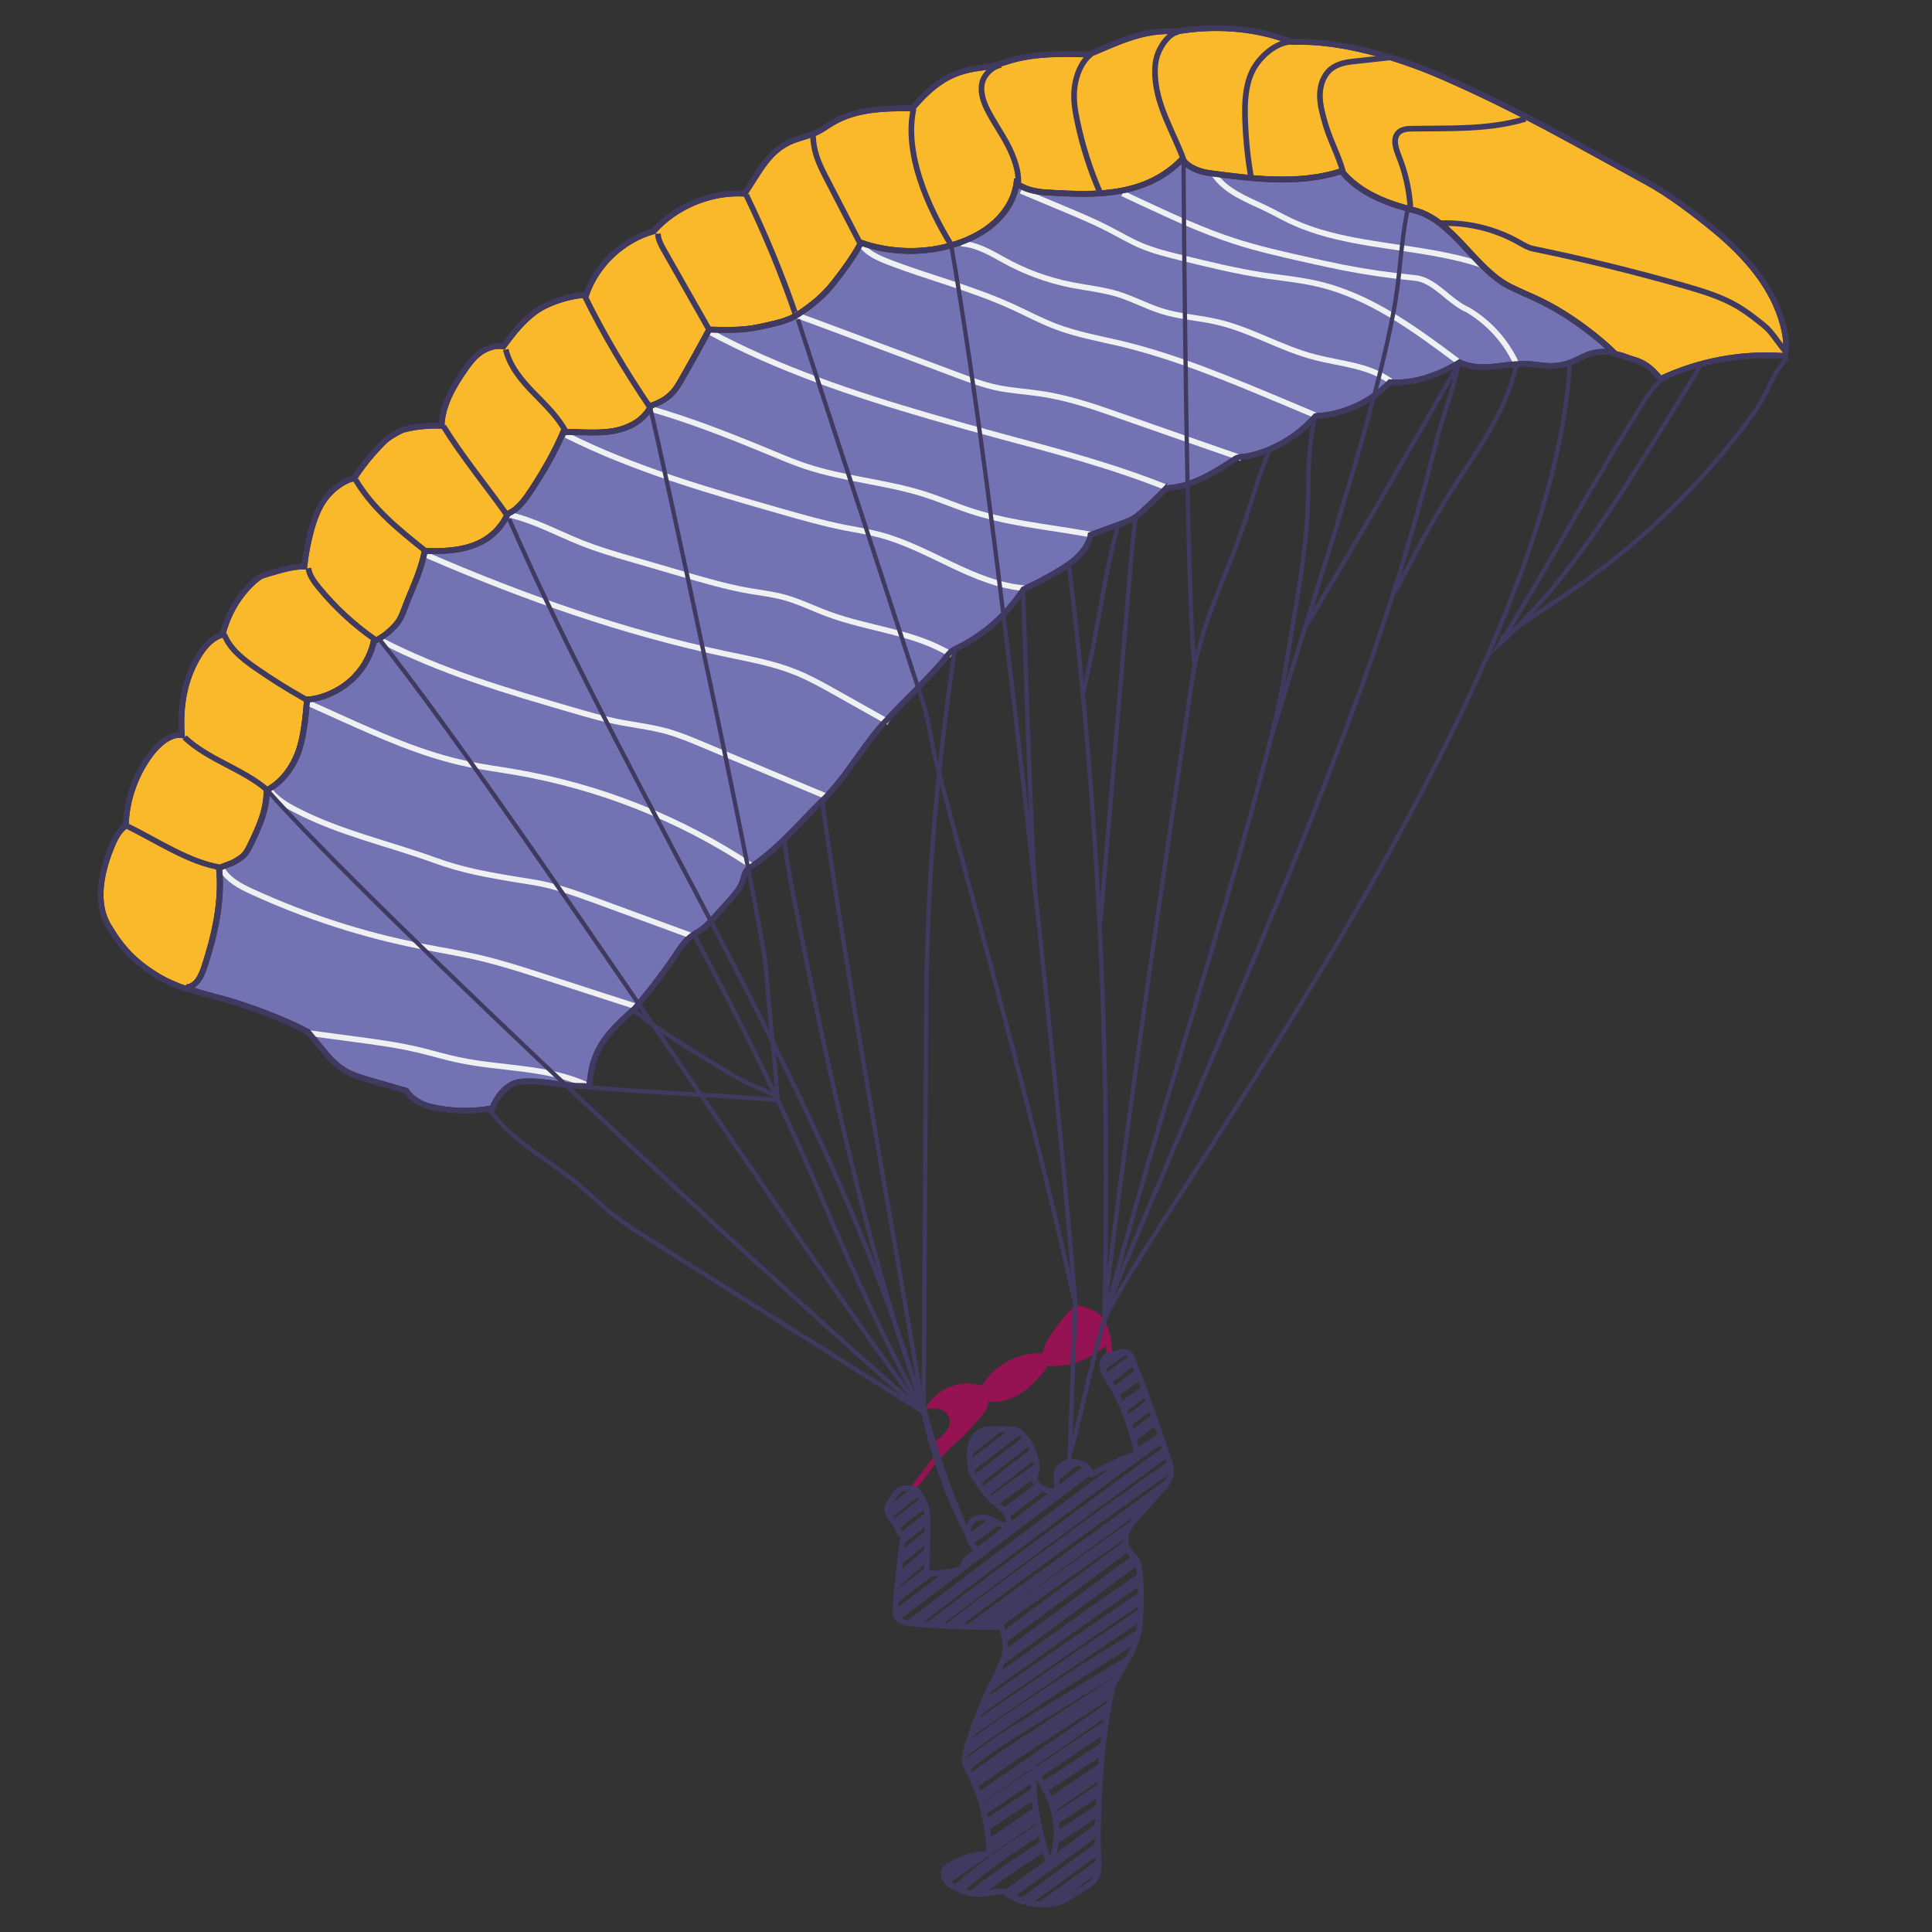 <?xml version="1.0" encoding="UTF-8"?> <svg xmlns="http://www.w3.org/2000/svg" xmlns:xlink="http://www.w3.org/1999/xlink" id="Layer_12" viewBox="0 0 150 150"><rect x="0" y="0" width="150" height="150" fill="#333333" stroke="none"/><defs><style>.cls-1{fill:#fab92a;}.cls-1,.cls-2,.cls-3,.cls-4,.cls-5,.cls-6,.cls-7{stroke-miterlimit:10;}.cls-1,.cls-2,.cls-4,.cls-5,.cls-7{stroke-width:.44px;}.cls-1,.cls-3,.cls-5,.cls-6,.cls-7{stroke:#403a60;}.cls-2{stroke:#eff0f1;}.cls-2,.cls-3,.cls-4,.cls-5,.cls-6{fill:none;}.cls-3{stroke-width:.66px;}.cls-4{stroke:#951253;}.cls-6{stroke-width:.33px;}.cls-8{clip-path:url(#clippath);}.cls-9{fill:#951253;}.cls-7{fill:#7373b4;}</style><clipPath id="clippath"><path class="cls-5" d="M88.04,120.84c-.13-.11-.24-.23-.35-.37-.12-.16-.31-.38-.26-.54-.12-.39-.03-.83,.16-1.19,.26-.51,.7-.92,1.06-1.35l1.64-1.82c.21-.23,.39-.48,.52-.77,.14-.3,.14-.82,.04-1.13-.89-2.71-1.85-5.4-2.88-8.07-.09-.22-.19-.46-.4-.58-.35-.19-.85,.09-1.07,.1-.56,.04-.99,.4-.91,.95s.4,.97,.67,1.42c1,1.63,1.58,3.49,2.04,5.35-1.16,.43-2.45,1-3.51,1.62-.21-.34-.46-.7-.84-.84-.14-.05-.91-.26-1.27-.02-.28,.19-.56,.41-.63,.74-.09,.46,.11,.97-.06,1.41-.63,.13-1.32-.2-1.63-.77-.03-.06-.06-.13-.06-.2,0-.09,.04-.18,.08-.27,.18-.44,.13-.94-.02-1.4-.14-.45-.37-.99-.66-1.36-.2-.25-.41-.51-.69-.65-.28-.14-.61-.14-.93-.14-.35,0-.71,0-1.06,0-.24,0-.48,0-.71,.08-.46,.15-.78,.59-.91,1.06-.13,.44-.12,.9-.11,1.36,.02,.49,.17,.96,.44,1.36,.43,.64,.87,1.29,1.46,1.8,.27,.24,.58,.44,.81,.72,.23,.28,.39,.65,.3,1-.39,.22-.85-.12-1.25-.33-.46-.24-1.05-.3-1.47,.01-.58,.43-.5,1.37-.07,1.95,.14,.19,.31,.39,.28,.62-.43,.11-.79,.42-.97,.82-.05,.12-.09,.25-.19,.35-.1,.09-.23,.13-.36,.16-.76,.18-1.55,.26-2.33,.26,.02-1.27,.07-2.56,.08-3.83,0-.66-.05-1.31-.36-1.89-.12-.23-.27-.44-.42-.65-.04-.06-.08-.12-.14-.16-.07-.04-.14-.06-.22-.06-.72-.07-1.05-.12-1.43,.49-.08,.12-.52,.75-.55,.89-.12,.47,.35,.95,.61,1.36,.23,.35,.25,.69,.6,.92-.21,1.87-.49,3.81-.58,5.69,0,.18-.01,.36,.05,.53,.17,.42,.71,.53,1.16,.57,2.33,.21,4.66,.3,7,.27,.04,.12,.08,.24,.13,.36,.12,.29,.17,.6,.17,.91,0,.33,.03,.29-.01,.74v.03c-.03,.06-.12,.43-.13,.41-.17,.46-.38,1.02-.61,1.44-1.01,1.82-1.68,3.8-2.31,5.79-.14,.44-.1,.92,.12,1.33,1.1,2.01,1.64,4.32,1.72,6.61-.49-.03-1.2,.14-1.68,.26-.56,.14-1.06,.44-1.55,.74-.08,.05-.16,.1-.22,.16-.07,.08-.11,.19-.12,.3-.03,.29,.12,.59,.33,.79,.22,.2,.49,.33,.76,.46,.35,.16,.71,.32,1.09,.38,.43,.07,.87,.01,1.3-.05l1.02-.14c.08-.01,.16,.01,.23,.06,1.21,.89,2.83,1.18,4.28,.79,.2-.05,.38-.14,.55-.26,.26-.17,.64-.42,.8-.51,.34-.19,.67-.39,.98-.6,.46-.31,.74-.84,.71-1.4-.04-.96-.08-1.92-.06-2.88,.08-3.62,.32-7.43,1.12-10.96,.06-.26,.16-.5,.3-.72,.8-1.27,1.84-2.99,1.85-4.51,.11-1.57,.18-4.46-.46-4.98Zm-6.47,24.24c-.77-2.52-1.58-5.38-1.23-7.99-.05,.29,.13,.54,.26,.81,.1,.2,.2,.4,.31,.6,2.14,3.73,.54,5.86,.66,6.58Z"></path></clipPath></defs><line class="cls-4" x1="70.26" y1="116.4" x2="73.08" y2="112.7"></line><path class="cls-1" d="M14.6,76.65c.7-.15,1.04-.92,1.26-1.6,.8-2.46,1.39-5.04,1.14-7.62,.39-.23,.85-.31,1.24-.54,.26-.15,.53-.31,.73-.54,.19-.21,.31-.47,.44-.72,.65-1.35,1.31-2.76,1.27-4.26,1.16-.59,2.01-1.74,2.46-2.96s.57-2.79,.69-4.08c1.21-.09,2.42-.64,3.34-1.44s1.57-1.89,1.83-3.08c.66-.27,1.22-.75,1.7-1.27,.48-.52,.66-1.25,.93-1.91,.54-1.32,1.05-2.43,1.34-3.84,1.73,.05,3.58-.05,4.97-1.07,.64-.47,1.15-1.1,1.47-1.82,.83-.34,1.41-1.2,1.9-1.95,.91-1.4,1.75-2.85,2.4-4.38,1.25-.05,2.58,.12,3.82-.08s2.49-.84,3-1.98c.65-.22,1.21-.52,1.68-1.02,.27-.29,.47-.63,.66-.97,.68-1.18,1.54-2.73,2.18-3.92,1.13,.03,2.26,.07,3.37-.11,.37-.06,.73-.14,1.1-.22,.86-.19,1.74-.39,2.47-.88,1.02-.67,1.91-1.39,2.67-2.35,.74-.93,1.62-2.12,2.17-3.18,2.36,.81,5,.86,7.37,.09,1.11-.36,2.18-.9,3.04-1.69s1.5-1.85,1.67-3.01c.63,.47,1.48,.65,2.26,.7,2.78,.17,5.7,.32,8.21-.87,.89-.42,1.71-1.01,2.4-1.72,.41,.65,1.33,.99,2.09,1.09,3.42,.46,6.98,.91,10.27-.15,1.39,1.7,3.51,2.5,5.64,3.04,3.03,.76,4.66,4.54,7.46,5.94,.79,.39,1.61,.72,2.4,1.11,.82,.4,1.61,.87,2.37,1.38,1.19,.8,2.31,1.69,3.34,2.68,.87,.21,.71,.22,1.36,.42,.26,.08,.51,.16,.75,.28,.59,.3,1.04,.75,1.45,1.27h0c3-1.42,6.37-2.04,9.68-1.78,.16-.77,.05-1.62-.15-2.38-.77-2.97-2.88-5.37-5.24-7.33-1.73-1.43-3.71-2.91-5.36-3.8-5.64-3.07-10.04-5.65-15.93-8.21-3.41-1.48-7.87-2.81-11.58-2.66-2.82-1.1-6-1.33-8.98-.81-2.52-.2-4.5,.81-6.82,1.79-1.95-.07-4.05-.1-5.92,.42-.53,.15-1.05,.34-1.59,.46-.47,.1-.96,.15-1.43,.23-2.08,.36-3.39,1.46-4.76,3.07-2.08-.03-4.34,.03-6.14,1.08-.42,.24-.8,.54-1.23,.75-.59,.29-1.24,.42-1.85,.65-1.92,.73-2.65,2.44-3.8,4.14-2.61-.16-5.33,.96-7.07,2.92-2.39,.67-4.43,2.59-5.23,4.94-1.25,.05-2.94,.57-3.95,1.31s-1.73,1.68-2.48,2.69c-.58-.14-1.36,.15-1.84,.51s-.84,.85-1.18,1.34c-.9,1.3-1.72,2.74-1.77,4.31-.95-.03-1.91,.04-2.83,.27-.4,.1-.8,.36-1.15,.58-.32,.2-.59,.47-.84,.74-.73,.77-1.39,1.6-1.97,2.49-.87,.17-1.79,.92-2.3,1.64s-.82,1.58-1.05,2.44c-.24,.9-.42,1.83-.52,2.76-.98,0-1.92,.32-2.87,.59-.17,.05-.34,.1-.5,.18-.19,.1-.35,.23-.51,.37-1.21,1.09-2.08,2.56-2.46,4.16-.75,.19-1.34,.83-1.76,1.48-1.22,1.9-1.56,4.07-1.41,6.32-.88-.14-1.81,.69-2.36,1.4-1.23,1.61-1.94,3.61-1.99,5.63-.58,.4-.91,1.13-1.17,1.79-.75,1.88-1.22,4.21-.19,5.95s1.99,2.77,3.71,3.85c.73,.46,1.56,.81,2.43,1.11"></path><path class="cls-7" d="M125.38,27.43c-1.03-.99-2.15-1.88-3.34-2.68-.76-.51-1.55-.98-2.37-1.38-.79-.39-1.61-.71-2.4-1.11-2.79-1.39-4.43-5.18-7.46-5.94-2.13-.53-4.25-1.34-5.64-3.04-3.29,1.06-6.85,.61-10.27,.15-.76-.1-1.68-.44-2.09-1.09-.69,.71-1.51,1.3-2.4,1.72-2.52,1.19-5.43,1.04-8.21,.87-.78-.05-1.63-.23-2.26-.7-.16,1.16-.8,2.22-1.67,3.01s-1.93,1.33-3.04,1.69c-2.37,.77-5.01,.72-7.37-.09-.55,1.06-1.43,2.24-2.17,3.18-.76,.96-1.65,1.67-2.67,2.35-.73,.48-1.61,.69-2.47,.88-.36,.08-.73,.16-1.1,.22-1.12,.18-2.24,.14-3.37,.11-.65,1.2-1.5,2.75-2.18,3.92-.2,.34-.4,.68-.66,.97-.47,.5-1.03,.8-1.68,1.02-.51,1.14-1.77,1.78-3,1.98s-2.57,.03-3.82,.08c-.65,1.54-1.49,2.99-2.4,4.38-.49,.75-1.07,1.61-1.9,1.95-.32,.72-.84,1.36-1.47,1.82-1.39,1.02-3.24,1.12-4.97,1.07-.29,1.41-.8,2.52-1.34,3.84-.27,.66-.45,1.38-.93,1.91-.48,.52-1.04,1-1.7,1.27-.26,1.19-.92,2.29-1.83,3.08s-2.13,1.35-3.34,1.44c-.12,1.3-.25,2.86-.69,4.08s-1.29,2.38-2.46,2.96c.05,1.49-.62,2.91-1.27,4.26-.12,.25-.25,.51-.44,.72-.2,.23-.47,.38-.73,.54-.39,.23-.85,.31-1.24,.54,.25,2.57-.34,5.16-1.14,7.62-.22,.68-.56,1.45-1.26,1.6l-.04,.13c.91,.31,1.86,.56,2.74,.79,1.45,.38,4.69,1.52,6.6,2.58l-.06-.08,.96,1.18c.56,.69,1.14,1.39,1.89,1.85,.62,.39,1.34,.59,2.05,.8,.92,.27,1.85,.53,2.77,.8,.4,.62,1.13,1.05,1.85,1.23,1.58,.38,3.23,.42,4.83,.13,.39-.99,1.2-1.99,2.26-2.07,1.67-.12,2.83,.29,4.25,.33,.33,0,.66,0,.99,.05l.02-.1c.1-.75,.21-1.51,.48-2.21,.56-1.47,1.76-2.58,2.92-3.62,.14-.12,.25-.26,.37-.4,1.16-1.38,2.24-2.82,3.24-4.32,.32-.48,.75-.98,1.25-1.24,.62-.32,1.1-.85,1.57-1.37,.31-.35,.63-.69,.94-1.04,.37-.41,.75-.83,1.01-1.32,.24-.45,.22-1.06,.65-1.34,2.18-1.41,3.84-3.45,5.7-5.26s3.15-4.29,4.91-6.17c1.45-1.55,2.91-2.91,4.32-4.5,.32-.36,.57-.84,1.01-1.05,2.17-1.01,4.06-2.66,5.36-4.67,.99-.45,1.95-.96,2.88-1.53,.5-.31,1-.64,1.41-1.07s.85-1.03,.91-1.62c.8-.29,1.6-.58,2.4-.87,.32-.12,.64-.23,.93-.41,.36-.21,.66-.5,.96-.79,.46-.45,1-.92,1.43-1.39,0,.04,.3-.22,.3-.18,1.87-.09,3.77-1.29,5.23-2.28,.24-.16,.67-.13,.95-.19,2.04-.42,3.9-1.55,5.27-3.11,2.15-.1,4.28-1.08,5.77-2.63,1.86,.15,3.83-.56,5.41-1.55,.8,.4,1.73,.42,2.62,.34s1.78-.26,2.67-.21c.55,.03,1.1,.14,1.65,.16,.63,.02,1.26-.1,1.84-.34,.45-.19,.87-.44,1.33-.6s1.56-.28,1.98-.03"></path><g><path class="cls-5" d="M9.92,64.16c2.29,1.12,4.8,2.83,7.32,3.21"></path><path class="cls-5" d="M14.33,57.25c1.83,1.74,4.45,2.41,6.38,4.05"></path><path class="cls-5" d="M17.41,49.26c.43,1.12,1.44,1.91,2.43,2.6,1.25,.87,2.55,1.68,3.88,2.43"></path><path class="cls-5" d="M23.94,44.11c.09,.58,.46,1.08,.84,1.54,1.24,1.51,2.68,2.84,4.28,3.96"></path><path class="cls-5" d="M27.61,37.25c1.34,2.27,3.45,3.96,5.52,5.6"></path><path class="cls-5" d="M34.43,33.1c1.45,2.34,3.34,4.64,4.93,6.88"></path><path class="cls-5" d="M39.27,27.14c.31,1.3,1.2,2.37,2.13,3.33s1.93,1.89,2.54,3.07"></path><path class="cls-5" d="M45.41,23.01c1.44,2.94,3.22,5.91,5.06,8.62"></path><path class="cls-5" d="M51.08,18.14c.01,.46,.25,.88,.47,1.28,1.16,2.04,2.32,4.08,3.48,6.13"></path><path class="cls-5" d="M57.94,15.14c1.46,3.02,2.75,6.13,3.84,9.31"></path><path class="cls-5" d="M63.12,10.57c.02,.56,.13,1.12,.31,1.65,.2,.59,.49,1.15,.78,1.71,.88,1.7,1.76,3.4,2.64,5.1"></path><path class="cls-5" d="M70.93,8.44c-.75,3.44,1.08,7.58,2.92,10.58"></path><path class="cls-5" d="M79.04,14.37c.13-1.02-.35-2.26-.83-3.17s-1.09-1.76-1.55-2.68c-.31-.63-.56-1.34-.42-2.03s.77-1.31,1.48-1.45"></path><path class="cls-5" d="M84.69,4.22c-.74,.57-1.14,1.62-1.26,2.55s.04,1.87,.24,2.78c.39,1.82,.96,3.61,1.7,5.32"></path><path class="cls-5" d="M91.48,2.47c-.7,.13-1.26,.94-1.54,1.59s-.3,1.39-.24,2.1c.2,2.24,1.41,4.12,2.19,6.23"></path><path class="cls-5" d="M100.35,3.24c-1.24-.03-2.63,1.21-3.15,2.34s-.57,2.41-.53,3.65c.05,1.58,.21,3.15,.49,4.7"></path><path class="cls-5" d="M108,4.45c-.74,.07-1.82,.21-2.55,.28-.75,.07-1.55,.16-2.13,.64-.57,.47-.82,1.23-.84,1.96s.18,1.46,.38,2.16c.35,1.28,1.05,2.55,1.41,3.83"></path><path class="cls-5" d="M111.89,17.33c2.1-.07,4.22,.45,6.05,1.49,.39,.22,.69,.41,1.13,.5,3.93,.81,7.83,1.77,11.69,2.87,1.46,.42,2.93,.86,4.24,1.65,.69,.42,1.32,.92,1.94,1.42,.67,.54,1.01,1.24,1.77,2.12"></path><path class="cls-5" d="M109.5,16.06c-.09-1.34-.39-2.67-.89-3.92-.24-.6-.5-1.38-.04-1.84,.28-.28,.73-.31,1.12-.31,2.94-.04,5.94,.09,8.75-.76"></path></g><g><path class="cls-2" d="M17.2,67.4c.47,.9,1.44,1.4,2.37,1.83,4.19,1.92,8.6,3.35,13.13,4.24,1.53,.3,3.08,.55,4.6,.91,1.65,.39,3.26,.91,4.87,1.43,2.43,.79,4.86,1.58,7.29,2.36"></path><path class="cls-2" d="M24.08,80.22l3.5,.47c1.67,.22,3.34,.45,4.98,.84,1.01,.24,2.01,.55,3.03,.76,3.37,.72,6.98,.52,10.09,2.01"></path><path class="cls-2" d="M20.92,61.33c.52,.71,1.3,1.18,2.08,1.58,3.41,1.77,7.17,2.58,10.78,3.89,1.04,.38,2.08,.67,3.17,.91,1.41,.3,2.87,.54,4.29,.76,1.77,.27,3.46,.89,5.14,1.5,2.42,.89,4.85,1.78,7.27,2.67"></path><path class="cls-2" d="M24,54.62l2.33,1.05c3.24,1.46,6.51,2.93,9.99,3.65,1.21,.25,2.43,.41,3.64,.62,6.56,1.12,12.88,3.62,18.42,7.3"></path><path class="cls-2" d="M29.5,49.68c4.72,2.47,9.87,3.97,14.98,5.46,1.1,.32,2.2,.64,3.33,.87,1.31,.27,2.64,.41,3.93,.76,.94,.26,1.85,.64,2.76,1.02,3.26,1.36,6.52,2.73,9.77,4.09"></path><path class="cls-2" d="M33.1,43.09c7.52,3.26,15.29,6.01,23.31,7.7,1.83,.39,3.69,.72,5.42,1.43,1.04,.42,2.02,.97,3,1.52,1.39,.78,2.78,1.56,4.17,2.34"></path><path class="cls-2" d="M39.54,39.97c1.94,.44,3.7,1.41,5.54,2.15,1.38,.55,2.81,.97,4.24,1.38,1.26,.37,2.52,.73,3.78,1.1,1.68,.49,3.37,.98,5.1,1.28,.9,.15,1.81,.26,2.69,.5,1.17,.32,2.26,.87,3.4,1.29,3.17,1.18,6.73,1.39,9.61,3.18"></path><path class="cls-2" d="M43.95,33.78c5.3,2.66,11.03,4.3,16.73,5.93,1.61,.46,3.23,.92,4.88,1.25,.92,.18,1.84,.32,2.74,.56,3.88,1.02,7.25,3.81,11.25,4.15"></path><path class="cls-2" d="M50.47,31.73c3.03,.87,6.01,2.03,8.92,3.23,1.04,.43,2.08,.88,3.15,1.24,3.03,1.01,6.28,1.22,9.32,2.2,.99,.32,1.95,.72,2.93,1.07,3.23,1.16,6.51,1.41,9.89,2.03"></path><path class="cls-2" d="M55.04,25.74c5.4,2.92,11.27,4.87,17.17,6.59,1.85,.54,3.71,1.06,5.58,1.56,4.33,1.16,8.71,2.32,12.87,4"></path><path class="cls-2" d="M61.68,24.41c.95,.34,1.9,.7,2.85,1.05,3.26,1.22,6.52,2.44,9.79,3.66,1.01,.38,2.02,.75,3.07,.98,1.15,.24,2.32,.3,3.48,.48,2.14,.32,4.21,1.04,6.25,1.76,3.09,1.08,6.17,2.16,9.26,3.23"></path><path class="cls-2" d="M66.89,19.03c.5,.65,1.3,1,2.06,1.3,3.21,1.24,6.58,2.07,9.71,3.51,1.08,.5,2.14,1.06,3.25,1.49,1.66,.64,3.43,.95,5.17,1.36,4.26,1.03,8.33,2.74,12.38,4.43,.89,.37,1.77,.74,2.66,1.12"></path><path class="cls-2" d="M74.62,18.91c1.17,.08,2.18,.65,3.2,1.22,1.66,.94,3.48,1.62,5.36,1.99,1.21,.24,2.44,.36,3.62,.72,1.19,.37,2.29,.98,3.48,1.34,1.38,.42,2.83,.49,4.23,.82,2.6,.6,4.94,2.05,7.53,2.72,2.13,.56,4.11,.61,5.92,1.87"></path><path class="cls-2" d="M79.27,14.82l3.29,1.38c1.2,.5,2.41,1.01,3.57,1.61,.83,.43,1.63,.91,2.49,1.27,.98,.41,2.02,.67,3.05,.92,2.16,.53,4.32,1.06,6.51,1.39,1.36,.2,2.74,.33,4.09,.64,4.09,.94,7.57,3.52,10.93,6.03"></path><path class="cls-2" d="M87.15,15.02l1.64,.77c2.28,1.06,4.56,2.12,6.95,2.9,1.92,.63,3.9,1.07,5.87,1.51,.89,.2,1.77,.39,2.66,.57,1.85,.36,3.71,.63,5.58,.81,1.11,.1,2.05,1.06,2.93,1.74,.34,.26,.75,.56,1.15,.72,1.64,.96,2.98,2.43,3.78,4.16"></path><path class="cls-2" d="M94.27,13.54c.86,1.29,2.46,1.91,3.86,2.57,.7,.33,1.36,.71,2.06,1.04,4.6,2.17,10.14,1.8,14.95,3.45"></path></g><path class="cls-5" d="M14.6,76.65c.7-.15,1.04-.92,1.26-1.6,.8-2.46,1.39-5.04,1.14-7.62,.39-.23,.85-.31,1.24-.54,.26-.15,.53-.31,.73-.54,.19-.21,.31-.47,.44-.72,.65-1.35,1.31-2.76,1.27-4.26,1.16-.59,2.01-1.74,2.46-2.96s.57-2.79,.69-4.08c1.21-.09,2.42-.64,3.34-1.44s1.57-1.89,1.83-3.08c.66-.27,1.22-.75,1.7-1.27,.48-.52,.66-1.25,.93-1.91,.54-1.32,1.05-2.43,1.34-3.84,1.73,.05,3.58-.05,4.97-1.07,.64-.47,1.15-1.1,1.47-1.82,.83-.34,1.41-1.2,1.9-1.95,.91-1.4,1.75-2.85,2.4-4.38,1.25-.05,2.58,.12,3.82-.08s2.49-.84,3-1.98c.65-.22,1.21-.52,1.68-1.02,.27-.29,.47-.63,.66-.97,.68-1.18,1.54-2.73,2.18-3.92,1.13,.03,2.26,.07,3.37-.11,.37-.06,.73-.14,1.1-.22,.86-.19,1.74-.39,2.47-.88,1.02-.67,1.91-1.39,2.67-2.35,.74-.93,1.62-2.12,2.17-3.18,2.36,.81,5,.86,7.37,.09,1.11-.36,2.18-.9,3.04-1.69s1.5-1.85,1.67-3.01c.63,.47,1.48,.65,2.26,.7,2.78,.17,5.7,.32,8.21-.87,.89-.42,1.71-1.01,2.4-1.72,.41,.65,1.33,.99,2.09,1.09,3.42,.46,6.98,.91,10.27-.15,1.39,1.7,3.51,2.5,5.64,3.04,3.03,.76,4.66,4.54,7.46,5.94,.79,.39,1.61,.72,2.4,1.11,.82,.4,1.61,.87,2.37,1.38,1.19,.8,2.31,1.69,3.34,2.68,.87,.21,.71,.22,1.36,.42,.26,.08,.51,.16,.75,.28,.59,.3,1.04,.75,1.45,1.27h0c3-1.42,6.37-2.04,9.68-1.78,.16-.77,.05-1.62-.15-2.38-.77-2.97-2.88-5.37-5.24-7.33-1.73-1.43-3.71-2.91-5.36-3.8-5.64-3.07-10.04-5.65-15.93-8.21-3.41-1.48-7.87-2.81-11.58-2.66-2.82-1.1-6-1.33-8.98-.81-2.52-.2-4.5,.81-6.82,1.79-1.95-.07-4.05-.1-5.92,.42-.53,.15-1.05,.34-1.59,.46-.47,.1-.96,.15-1.43,.23-2.08,.36-3.39,1.46-4.76,3.07-2.08-.03-4.34,.03-6.14,1.08-.42,.24-.8,.54-1.23,.75-.59,.29-1.24,.42-1.85,.65-1.92,.73-2.65,2.44-3.8,4.14-2.61-.16-5.33,.96-7.07,2.92-2.39,.67-4.43,2.59-5.23,4.94-1.25,.05-2.94,.57-3.95,1.31s-1.73,1.68-2.48,2.69c-.58-.14-1.36,.15-1.84,.51s-.84,.85-1.18,1.34c-.9,1.3-1.72,2.74-1.77,4.31-.95-.03-1.91,.04-2.83,.27-.4,.1-.8,.36-1.15,.58-.32,.2-.59,.47-.84,.74-.73,.77-1.39,1.6-1.97,2.49-.87,.17-1.79,.92-2.3,1.64s-.82,1.58-1.05,2.44c-.24,.9-.42,1.83-.52,2.76-.98,0-1.92,.32-2.87,.59-.17,.05-.34,.1-.5,.18-.19,.1-.35,.23-.51,.37-1.21,1.09-2.08,2.56-2.46,4.16-.75,.19-1.34,.83-1.76,1.48-1.22,1.9-1.56,4.07-1.41,6.32-.88-.14-1.81,.69-2.36,1.4-1.23,1.61-1.94,3.61-1.99,5.63-.58,.4-.91,1.13-1.17,1.79-.75,1.88-1.22,4.21-.19,5.95s1.99,2.77,3.71,3.85c.73,.46,1.56,.81,2.43,1.11"></path><path class="cls-5" d="M125.38,27.43c-1.03-.99-2.15-1.88-3.34-2.68-.76-.51-1.55-.98-2.37-1.38-.79-.39-1.61-.71-2.4-1.11-2.79-1.39-4.43-5.18-7.46-5.94-2.13-.53-4.25-1.34-5.64-3.04-3.29,1.06-6.85,.61-10.27,.15-.76-.1-1.68-.44-2.09-1.09-.69,.71-1.51,1.3-2.4,1.72-2.52,1.19-5.43,1.04-8.21,.87-.78-.05-1.63-.23-2.26-.7-.16,1.16-.8,2.22-1.67,3.01s-1.93,1.33-3.04,1.69c-2.37,.77-5.01,.72-7.37-.09-.55,1.06-1.43,2.24-2.17,3.18-.76,.96-1.65,1.67-2.67,2.35-.73,.48-1.61,.69-2.47,.88-.36,.08-.73,.16-1.1,.22-1.12,.18-2.24,.14-3.37,.11-.65,1.2-1.5,2.75-2.18,3.92-.2,.34-.4,.68-.66,.97-.47,.5-1.03,.8-1.68,1.02-.51,1.14-1.77,1.78-3,1.98s-2.57,.03-3.82,.08c-.65,1.54-1.49,2.99-2.4,4.38-.49,.75-1.07,1.61-1.9,1.95-.32,.72-.84,1.36-1.47,1.82-1.39,1.02-3.24,1.12-4.97,1.07-.29,1.41-.8,2.52-1.34,3.84-.27,.66-.45,1.38-.93,1.91-.48,.52-1.04,1-1.7,1.27-.26,1.19-.92,2.29-1.83,3.08s-2.13,1.35-3.34,1.44c-.12,1.3-.25,2.86-.69,4.08s-1.29,2.38-2.46,2.96c.05,1.49-.62,2.91-1.27,4.26-.12,.25-.25,.51-.44,.72-.2,.23-.47,.38-.73,.54-.39,.23-.85,.31-1.24,.54,.25,2.57-.34,5.16-1.14,7.62-.22,.68-.56,1.45-1.26,1.6l-.04,.13c.91,.31,1.86,.56,2.74,.79,1.45,.38,4.69,1.52,6.6,2.58l-.06-.08,.96,1.18c.56,.69,1.14,1.39,1.89,1.85,.62,.39,1.34,.59,2.05,.8,.92,.27,1.85,.53,2.77,.8,.4,.62,1.13,1.05,1.85,1.23,1.58,.38,3.23,.42,4.83,.13,.39-.99,1.2-1.99,2.26-2.07,1.67-.12,2.83,.29,4.25,.33,.33,0,.66,0,.99,.05l.08-.49c.1-.75,.15-1.12,.42-1.82,.56-1.47,1.76-2.58,2.92-3.62,.14-.12,.25-.26,.37-.4,1.16-1.38,2.24-2.82,3.24-4.32,.32-.48,.75-.98,1.25-1.24,.62-.32,1.1-.85,1.57-1.37,.31-.35,.63-.69,.94-1.04,.37-.41,.75-.83,1.01-1.32,.24-.45,.22-1.06,.65-1.34,2.18-1.41,3.84-3.45,5.7-5.26s3.15-4.29,4.91-6.17c1.45-1.55,2.91-2.91,4.32-4.5,.32-.36,.57-.84,1.01-1.05,2.17-1.01,4.06-2.66,5.36-4.67,.99-.45,1.95-.96,2.88-1.53,.5-.31,1-.64,1.41-1.07s.85-1.03,.91-1.62c.8-.29,1.6-.58,2.4-.87,.32-.12,.64-.23,.93-.41,.36-.21,.66-.5,.96-.79,.46-.45,1-.92,1.43-1.39,0,.04,.3-.22,.3-.18,1.87-.09,3.77-1.29,5.23-2.28,.24-.16,.67-.13,.95-.19,2.04-.42,3.9-1.55,5.27-3.11,2.15-.1,4.28-1.08,5.77-2.63,1.86,.15,3.83-.56,5.41-1.55,.8,.4,1.73,.42,2.62,.34s1.78-.26,2.67-.21c.55,.03,1.1,.14,1.65,.16,.63,.02,1.26-.1,1.84-.34,.45-.19,.87-.44,1.33-.6s1.56-.28,1.98-.03"></path><path class="cls-9" d="M72.92,113.41c.21-.33,.8-.96,1.1-1.21,.78-.63,1.43-1.39,2.08-2.15,.31-.36,.64-.77,.63-1.25,0,0,0-.01,.01-.01,.65,.16,1.29-.03,1.91-.29s1.17-.68,1.63-1.17c.32-.34,.86-.85,1.04-1.28,0,0,0,0,.01,0,1.92,.06,2.98-.4,4.52-1.54,.79-.58-.13-2.04-.13-2.04-.23-.34-.34-.44-.58-.58-.5-.29-1.08-.55-1.65-.5,0,0,0,0,0,0-.7,.58-1.21,1.25-1.74,1.99-.37,.52-.67,1.08-.81,1.7,0,0,0,0-.01,0-1.88-.11-3.73,.88-4.69,2.5,0,0,0,0-.01,0-.8-.26-1.7-.23-2.48,.09s-1.5,.94-1.91,1.67c0,0,0,.02,.01,.02,.3,0,.54-.06,.94,.01,.56,.1,.96,.48,.95,1.05l-.04,.21c-.06,.53-.81,1.03-1.23,1.38,0,0,0,0,0,.01l.44,1.37"></path><path class="cls-5" d="M75.19,119.22c-1.6-2.93-2.92-6.86-3.56-10.13,.83,3.24,2.13,7.11,3.56,10.13Z"></path><path class="cls-6" d="M85.87,102.08c-.87,2.59-2.06,8.25-2.81,10.87,.14-3.66,.27-8.02,.43-11.68"></path><path class="cls-4" d="M86.15,105.54c-.03-.43-.04-1.49-.2-1.89"></path><g><g class="cls-8"><g><path class="cls-3" d="M67.64,98.16c1.24-.76,2.43-1.61,3.55-2.54,.09-.08,0-.24-.1-.16-1.13,.93-2.31,1.78-3.55,2.54-.1,.06,0,.23,.1,.16h0Z"></path><path class="cls-3" d="M67.69,99.23c1.59-1.17,3.17-2.34,4.76-3.51,.1-.07,0-.24-.1-.16l-4.76,3.51c-.1,.07,0,.24,.1,.16h0Z"></path><path class="cls-3" d="M67.87,100.29c1.74-1.55,3.6-2.95,5.56-4.18,.1-.06,0-.23-.1-.16-1.98,1.24-3.85,2.65-5.6,4.21-.09,.08,.05,.21,.14,.13h0Z"></path><path class="cls-3" d="M67.79,101.62c2.3-1.92,4.68-3.74,7.12-5.45,.1-.07,0-.23-.1-.16-2.45,1.71-4.82,3.53-7.12,5.45-.09,.08,0,.24,.1,.16h0Z"></path><path class="cls-3" d="M67.97,102.73c2-1.81,4.17-3.4,6.38-4.92,.62-.43,1.25-.85,1.87-1.28,.1-.07,0-.23-.1-.16-2.24,1.52-4.47,3.04-6.58,4.75-.58,.48-1.16,.97-1.71,1.48-.09,.08,.05,.21,.14,.13h0Z"></path><path class="cls-3" d="M68.04,103.88c.54-.45,1-.99,1.54-1.44,.59-.49,1.22-.93,1.83-1.38,1.26-.93,2.52-1.87,3.78-2.8,.71-.53,1.42-1.05,2.13-1.58,.1-.07,0-.24-.1-.16-1.26,.93-2.52,1.87-3.78,2.8s-2.52,1.82-3.74,2.78c-.63,.49-1.15,1.11-1.77,1.62-.09,.08,0,.24,.1,.16h0Z"></path><path class="cls-3" d="M68.1,105.12l3.98-3.4c.64-.55,1.28-1.09,1.96-1.58s1.32-.95,1.95-1.48c.69-.57,1.38-1.15,2.14-1.62,.1-.06,0-.23-.1-.16-.67,.42-1.29,.92-1.9,1.42s-1.26,1.02-1.92,1.48c-1.39,.98-2.66,2.14-3.96,3.25l-2.25,1.92c-.09,.08,0,.24,.1,.16h0Z"></path><path class="cls-3" d="M68.17,106.86c1.04-.89,2.07-1.78,3.11-2.66s1.99-1.73,3.06-2.49c1.37-.97,2.67-2.03,4.01-3.04,.64-.49,1.28-.98,1.97-1.41,.1-.06,0-.23-.1-.16-.59,.36-1.14,.79-1.7,1.2-.7,.53-1.4,1.07-2.1,1.6-.59,.45-1.17,.92-1.77,1.35-.53,.38-1.07,.75-1.58,1.17s-1,.85-1.5,1.27c-1.17,1-2.34,2.01-3.51,3.01-.09,.08,0,.24,.1,.16h0Z"></path><path class="cls-3" d="M68.19,108.23c.62-.46,1.22-.94,1.83-1.41,1.03-.8,2.05-1.61,3.08-2.41,1.18-.93,2.36-1.86,3.55-2.79,1.06-.83,2.12-1.67,3.18-2.5,.67-.53,1.35-1.06,2.03-1.57,.04-.03,.09-.07,.13-.1,.1-.07,0-.24-.1-.16-.62,.46-1.22,.94-1.83,1.41-1.03,.8-2.05,1.61-3.08,2.41-1.18,.93-2.36,1.86-3.55,2.79-1.06,.83-2.12,1.67-3.18,2.5-.67,.53-1.35,1.06-2.03,1.57-.04,.03-.09,.07-.13,.1-.1,.07,0,.24,.1,.16h0Z"></path><path class="cls-3" d="M68.26,109.39c.64-.57,1.32-1.1,1.98-1.63,1.11-.88,2.22-1.76,3.34-2.62,1.27-.99,2.55-1.98,3.83-2.96,1.16-.88,2.32-1.76,3.49-2.63,.76-.56,1.51-1.13,2.29-1.65,.05-.04,.11-.07,.16-.1,.1-.06,0-.23-.1-.16-.72,.45-1.41,.98-2.1,1.48-1.14,.84-2.27,1.7-3.4,2.56-1.29,.98-2.57,1.97-3.85,2.96-1.15,.89-2.3,1.79-3.43,2.69-.74,.59-1.48,1.17-2.19,1.79-.05,.04-.1,.09-.15,.13-.09,.08,.05,.21,.14,.13h0Z"></path><path class="cls-3" d="M68.68,110.32c.75-.63,1.53-1.22,2.3-1.81,1.2-.92,2.41-1.84,3.62-2.75,1.37-1.03,2.75-2.06,4.12-3.08,1.25-.93,2.5-1.85,3.75-2.77,.85-.63,1.71-1.25,2.57-1.87,.06-.05,.13-.09,.19-.14,.1-.07,0-.23-.1-.16-.8,.56-1.58,1.14-2.37,1.71-1.22,.89-2.44,1.79-3.65,2.7-1.38,1.02-2.75,2.05-4.13,3.08-1.24,.93-2.49,1.87-3.72,2.82-.84,.64-1.69,1.29-2.51,1.96-.06,.05-.12,.1-.18,.15-.09,.08,0,.24,.1,.16h0Z"></path><path class="cls-3" d="M68.36,111.79c.81-.74,1.69-1.4,2.55-2.06,1.33-1.02,2.68-2.02,4.03-3.01,1.52-1.12,3.04-2.22,4.57-3.32,1.4-1,2.79-2,4.2-3,.96-.68,1.92-1.36,2.89-2.02,.08-.05,.15-.1,.23-.15,.1-.07,0-.23-.1-.16-.91,.61-1.8,1.25-2.69,1.88-1.37,.97-2.74,1.95-4.11,2.93-1.53,1.1-3.06,2.2-4.58,3.32-1.39,1.02-2.77,2.04-4.13,3.08-.94,.72-1.88,1.43-2.78,2.21-.07,.06-.14,.12-.21,.19-.09,.08,.05,.21,.14,.13h0Z"></path><path class="cls-3" d="M68.27,113.15c.84-.69,1.57-1.51,2.42-2.18,.47-.37,.96-.72,1.45-1.07,1.23-.88,2.46-1.75,3.7-2.61,1.61-1.13,3.21-2.25,4.82-3.38,1.53-1.07,3.07-2.15,4.6-3.23,1.04-.73,2.07-1.46,3.1-2.2,.07-.05,.14-.1,.21-.16,.1-.07,0-.24-.1-.16-.93,.69-1.88,1.35-2.82,2.01-1.49,1.05-2.99,2.1-4.48,3.15-1.62,1.14-3.25,2.27-4.87,3.41-1.3,.91-2.61,1.83-3.9,2.75-.4,.28-.8,.57-1.19,.86-.44,.33-.88,.66-1.28,1.04s-.81,.76-1.22,1.14c-.17,.16-.34,.31-.52,.46-.09,.08,0,.24,.1,.16h0Z"></path><path class="cls-3" d="M68.37,115.12c1.07-.92,2.13-1.85,3.19-2.78,1.15-1.01,2.29-2.05,3.54-2.93,.97-.68,1.92-1.39,2.88-2.08,1.42-1.03,2.85-2.05,4.27-3.07,1.5-1.08,3.01-2.15,4.52-3.22,.93-.66,1.85-1.32,2.79-1.95,.04-.03,.09-.06,.13-.09,.1-.06,0-.23-.1-.16-.84,.52-1.65,1.13-2.46,1.7-1.47,1.04-2.93,2.08-4.4,3.13s-2.94,2.1-4.41,3.16c-.83,.6-1.66,1.19-2.49,1.8-.63,.47-1.28,.9-1.89,1.4-.56,.46-1.11,.94-1.66,1.42-1.1,.96-2.19,1.92-3.29,2.88-.24,.21-.49,.42-.73,.63-.09,.08,0,.24,.1,.16h0Z"></path><path class="cls-3" d="M68.33,116.78c1.14-.97,2.3-1.92,3.45-2.87,.54-.45,1.09-.9,1.62-1.36,.69-.59,1.39-1.12,2.12-1.65,.93-.66,1.82-1.38,2.73-2.08,1.48-1.14,2.95-2.28,4.43-3.41s3.07-2.36,4.62-3.53c.94-.71,1.87-1.45,2.84-2.11,.04-.03,.09-.06,.13-.09,.1-.06,0-.23-.1-.16-.3,.19-.59,.41-.87,.62-.54,.4-1.07,.8-1.61,1.2-1.51,1.14-3.01,2.3-4.52,3.45s-3.04,2.34-4.56,3.51c-.88,.68-1.76,1.37-2.65,2.04-.54,.41-1.12,.79-1.66,1.21-.62,.48-1.2,1.01-1.8,1.51-1.16,.98-2.34,1.93-3.51,2.91-.26,.21-.51,.43-.77,.65-.09,.08,0,.24,.1,.16h0Z"></path><path class="cls-3" d="M68.51,117.95c.89-.65,1.75-1.35,2.62-2.03,1.65-1.29,3.3-2.59,4.94-3.89,1.93-1.52,3.85-3.04,5.78-4.56,1.71-1.35,3.42-2.7,5.13-4.04,.99-.78,1.97-1.56,2.97-2.31,.05-.04,.09-.07,.14-.11,.1-.07,0-.24-.1-.16-.89,.65-1.75,1.35-2.62,2.03-1.65,1.29-3.3,2.59-4.94,3.89-1.93,1.52-3.85,3.04-5.78,4.56-1.71,1.35-3.42,2.7-5.13,4.04-.99,.78-1.97,1.56-2.97,2.31-.05,.04-.09,.07-.14,.11-.1,.07,0,.24,.1,.16h0Z"></path><path class="cls-3" d="M68.24,119.55c.84-.75,1.8-1.47,2.7-2.17,1.66-1.31,3.34-2.61,5.01-3.9,1.96-1.51,3.92-3.02,5.89-4.52,1.74-1.33,3.48-2.65,5.24-3.96,1.04-.78,2.08-1.58,3.16-2.3,.06-.04,.11-.07,.17-.11,.1-.06,0-.23-.1-.16-.97,.61-1.88,1.33-2.8,2.02-1.7,1.27-3.4,2.55-5.09,3.84-1.97,1.5-3.93,3.01-5.89,4.52-1.74,1.34-3.48,2.69-5.21,4.05-1.02,.8-2.05,1.59-3.04,2.43-.05,.05-.11,.09-.16,.14-.09,.08,.05,.21,.14,.13h0Z"></path><path class="cls-3" d="M68.39,120.87c.93-.78,1.89-1.52,2.85-2.27,1.65-1.3,3.3-2.58,4.95-3.87,1.9-1.47,3.8-2.95,5.7-4.41,1.71-1.32,3.42-2.63,5.13-3.93,1.07-.82,2.14-1.64,3.23-2.42,.07-.05,.14-.1,.2-.14,.1-.07,0-.23-.1-.16-.99,.69-1.95,1.44-2.92,2.17-1.67,1.27-3.33,2.54-4.99,3.82-1.9,1.47-3.8,2.94-5.7,4.41-1.7,1.32-3.4,2.65-5.1,3.98-1.06,.83-2.12,1.66-3.17,2.52-.06,.05-.13,.11-.19,.16-.09,.08,0,.24,.1,.16h0Z"></path><path class="cls-3" d="M68.47,122.31c.93-.85,1.93-1.62,2.91-2.4,1.62-1.29,3.25-2.57,4.89-3.84,1.86-1.44,3.73-2.88,5.6-4.31,1.69-1.29,3.38-2.57,5.08-3.85,1.11-.83,2.21-1.66,3.34-2.45,.08-.05,.15-.11,.23-.16,.1-.07,0-.23-.1-.16-1.04,.71-2.04,1.47-3.05,2.22-1.66,1.24-3.32,2.5-4.97,3.75-1.88,1.43-3.75,2.87-5.62,4.32-1.68,1.3-3.36,2.61-5.03,3.94-1.08,.86-2.17,1.71-3.21,2.62-.07,.06-.14,.12-.21,.19-.09,.08,.05,.21,.14,.13h0Z"></path><path class="cls-3" d="M69,123.46c1.11-.95,2.19-1.94,3.28-2.91,.55-.49,1.09-.97,1.65-1.45,.67-.57,1.36-1.09,2.07-1.6,.91-.65,1.8-1.32,2.7-1.98,1.46-1.07,2.93-2.13,4.39-3.2s3.05-2.21,4.58-3.31c.94-.67,1.86-1.36,2.82-1.99,.04-.03,.09-.06,.13-.09,.1-.06,0-.23-.1-.16-.85,.53-1.66,1.15-2.48,1.74-1.49,1.07-2.98,2.14-4.47,3.22s-3.02,2.19-4.52,3.28c-.88,.64-1.75,1.27-2.62,1.92-.55,.41-1.11,.78-1.65,1.2-.6,.47-1.18,.97-1.75,1.48-1.12,.99-2.23,2-3.35,2.98-.26,.23-.52,.46-.79,.68-.09,.08,0,.24,.1,.16h0Z"></path><path class="cls-3" d="M69.27,124.35c1.17-.99,2.43-1.86,3.65-2.79,.6-.46,1.18-.96,1.77-1.45,.64-.53,1.33-.98,1.99-1.48,.77-.58,1.54-1.16,2.31-1.74,1.39-1.05,2.78-2.1,4.17-3.15s2.87-2.15,4.31-3.22c.88-.65,1.75-1.32,2.66-1.93,.04-.03,.08-.06,.13-.08,.1-.06,0-.23-.1-.16-.81,.5-1.57,1.11-2.33,1.68-1.4,1.04-2.8,2.09-4.2,3.14-1.43,1.07-2.86,2.15-4.28,3.23-.88,.66-1.76,1.33-2.63,1.99-.37,.28-.75,.55-1.13,.82-.66,.47-1.26,1-1.88,1.51-1.18,.98-2.46,1.84-3.67,2.79-.28,.22-.57,.45-.84,.68-.09,.08,0,.24,.1,.16h0Z"></path><path class="cls-3" d="M69.36,125.69c.87-.64,1.73-1.3,2.59-1.95,1.63-1.23,3.26-2.47,4.89-3.7,1.91-1.45,3.82-2.89,5.73-4.34,1.69-1.28,3.38-2.56,5.08-3.85,.98-.74,1.96-1.48,2.94-2.22,.05-.04,.1-.07,.14-.11,.1-.07,0-.24-.1-.16-.87,.64-1.73,1.3-2.59,1.95-1.63,1.23-3.26,2.47-4.89,3.7-1.91,1.45-3.82,2.89-5.73,4.34-1.69,1.28-3.38,2.56-5.08,3.85-.98,.74-1.96,1.48-2.94,2.22-.05,.04-.1,.07-.14,.11-.1,.07,0,.24,.1,.16h0Z"></path><path class="cls-3" d="M68.83,127.79c.8-.71,1.73-1.39,2.59-2.06,1.59-1.23,3.19-2.45,4.8-3.66,1.86-1.41,3.73-2.81,5.6-4.21,1.67-1.25,3.33-2.49,5.01-3.72,1-.73,2-1.48,3.03-2.17,.06-.04,.11-.07,.17-.11,.1-.06,0-.23-.1-.16-.94,.59-1.82,1.27-2.71,1.93-1.62,1.19-3.24,2.38-4.85,3.59-1.88,1.4-3.75,2.81-5.62,4.22-1.66,1.26-3.32,2.52-4.97,3.79-.98,.76-1.97,1.5-2.92,2.3-.06,.05-.11,.09-.16,.14-.09,.08,.05,.21,.14,.13h0Z"></path><path class="cls-3" d="M69.47,128.57c.9-.75,1.84-1.45,2.78-2.16,1.59-1.21,3.18-2.4,4.78-3.6,1.83-1.37,3.67-2.74,5.51-4.1,1.65-1.22,3.3-2.44,4.95-3.65,1.05-.77,2.09-1.54,3.15-2.29,.07-.05,.14-.1,.2-.14,.1-.07,0-.23-.1-.16-.96,.67-1.9,1.37-2.85,2.06-1.61,1.18-3.21,2.36-4.82,3.55-1.84,1.36-3.68,2.73-5.51,4.09-1.64,1.23-3.29,2.46-4.92,3.69-1.03,.78-2.07,1.56-3.08,2.38-.06,.05-.13,.11-.19,.16-.09,.08,0,.24,.1,.16h0Z"></path><path class="cls-3" d="M70.02,129.43c.88-.8,1.84-1.52,2.78-2.24,1.52-1.17,3.06-2.32,4.6-3.47,1.74-1.3,3.49-2.58,5.25-3.86,1.59-1.16,3.19-2.32,4.8-3.47,1.06-.76,2.11-1.52,3.18-2.25,.07-.05,.15-.1,.23-.15,.1-.07,0-.23-.1-.16-.99,.67-1.96,1.37-2.94,2.07-1.56,1.11-3.1,2.24-4.65,3.36-1.77,1.29-3.53,2.58-5.29,3.88-1.58,1.17-3.15,2.35-4.71,3.55-1.03,.79-2.08,1.58-3.06,2.44-.07,.06-.14,.12-.21,.19-.09,.08,.05,.21,.14,.13h0Z"></path><path class="cls-3" d="M69.96,130.84c.63-.52,1.15-1.14,1.79-1.64,.27-.21,.54-.41,.82-.61,.44-.32,.88-.65,1.33-.97,1.36-1,2.73-1.99,4.09-2.98,1.66-1.21,3.32-2.42,4.99-3.62,1.55-1.13,3.1-2.25,4.65-3.38,1.01-.74,2.02-1.47,3.03-2.21,.07-.05,.13-.1,.2-.15,.1-.07,0-.24-.1-.16-.92,.68-1.84,1.35-2.76,2.02-1.5,1.09-3,2.18-4.51,3.28-1.67,1.21-3.34,2.43-5.01,3.64-1.43,1.04-2.86,2.08-4.28,3.12-.49,.36-.98,.72-1.47,1.07-.68,.5-1.37,1-1.98,1.6-.29,.29-.58,.58-.89,.84-.09,.08,0,.24,.1,.16h0Z"></path><path class="cls-3" d="M69.77,132.32c1.33-1.14,2.67-2.29,4-3.43,.64-.55,1.28-1.09,1.96-1.58,.36-.26,.72-.52,1.08-.78,.87-.64,1.76-1.26,2.64-1.89,1.46-1.04,2.92-2.07,4.39-3.11s2.9-2.05,4.36-3.06c.88-.62,1.76-1.25,2.66-1.83,.04-.03,.08-.05,.12-.08,.1-.06,0-.23-.1-.16-.8,.49-1.56,1.06-2.33,1.6-1.42,.99-2.83,1.98-4.24,2.98-1.5,1.05-2.99,2.11-4.48,3.17-.98,.7-1.97,1.4-2.95,2.1-.76,.55-1.54,1.08-2.27,1.68-1.35,1.11-2.65,2.26-3.98,3.4l-.98,.84c-.09,.08,0,.24,.1,.16h0Z"></path><path class="cls-3" d="M69.85,133.81l4.03-3.45c.66-.56,1.32-1.12,2.02-1.62,.34-.24,.67-.48,1-.73,.89-.66,1.78-1.33,2.67-1.99,1.45-1.08,2.9-2.15,4.35-3.23,1.45-1.07,2.9-2.14,4.36-3.21,.87-.64,1.74-1.29,2.64-1.89,.04-.03,.08-.05,.12-.08,.1-.06,0-.23-.1-.16-.8,.5-1.55,1.09-2.32,1.65-1.42,1.03-2.83,2.07-4.24,3.12-1.48,1.09-2.96,2.19-4.44,3.29-.99,.74-1.98,1.47-2.97,2.21-.74,.55-1.51,1.06-2.22,1.65-1.37,1.12-2.69,2.29-4.03,3.44l-.98,.84c-.09,.08,0,.24,.1,.16h0Z"></path><path class="cls-3" d="M69.92,134.71c.84-.62,1.69-1.24,2.53-1.87,1.59-1.17,3.19-2.35,4.78-3.52,1.86-1.37,3.72-2.75,5.59-4.12,1.65-1.22,3.3-2.44,4.96-3.66,.96-.71,1.92-1.42,2.89-2.13,.05-.04,.09-.07,.14-.11,.1-.07,0-.24-.1-.16-.84,.62-1.69,1.24-2.53,1.87-1.59,1.17-3.19,2.35-4.78,3.52-1.86,1.37-3.72,2.75-5.59,4.12-1.65,1.22-3.3,2.44-4.96,3.66-.96,.71-1.92,1.42-2.89,2.13-.05,.04-.09,.07-.14,.11-.1,.07,0,.24,.1,.16h0Z"></path><path class="cls-3" d="M70.11,136.02c.76-.68,1.66-1.3,2.49-1.92,1.51-1.12,3.04-2.23,4.56-3.33,1.76-1.27,3.53-2.54,5.3-3.8,1.58-1.13,3.17-2.25,4.77-3.36,.96-.67,1.92-1.35,2.9-1.99,.05-.04,.11-.07,.16-.11,.1-.06,0-.23-.1-.16-.89,.56-1.75,1.18-2.61,1.78-1.54,1.07-3.07,2.16-4.6,3.24-1.78,1.27-3.56,2.54-5.34,3.82-1.57,1.13-3.14,2.27-4.7,3.42-.94,.7-1.91,1.38-2.81,2.14-.05,.04-.11,.09-.16,.14-.09,.08,.05,.21,.14,.13h0Z"></path><path class="cls-3" d="M70.02,137.15c.88-.74,1.84-1.39,2.77-2.05,1.57-1.12,3.15-2.22,4.73-3.32,1.83-1.27,3.66-2.53,5.49-3.79,1.64-1.13,3.29-2.26,4.94-3.39,1.05-.72,2.1-1.43,3.14-2.16,.07-.05,.13-.09,.2-.14,.1-.07,0-.23-.1-.16-.94,.66-1.89,1.31-2.84,1.96-1.59,1.09-3.18,2.18-4.77,3.27-1.83,1.26-3.67,2.52-5.49,3.79-1.64,1.14-3.28,2.28-4.9,3.43-1.03,.73-2.08,1.46-3.07,2.25-.06,.05-.13,.1-.19,.15-.09,.08,0,.24,.1,.16h0Z"></path><path class="cls-3" d="M70.2,138.36c.88-.8,1.86-1.48,2.81-2.17,1.54-1.12,3.1-2.21,4.66-3.29,1.77-1.23,3.55-2.45,5.34-3.66,1.62-1.1,3.24-2.19,4.86-3.29,1.07-.72,2.15-1.45,3.22-2.17,.08-.05,.15-.1,.23-.15,.1-.07,0-.23-.1-.16-.98,.67-1.97,1.33-2.96,1.99-1.58,1.07-3.16,2.13-4.74,3.2-1.78,1.21-3.57,2.43-5.34,3.65-1.61,1.11-3.22,2.23-4.81,3.38-1.05,.75-2.11,1.5-3.09,2.35-.07,.06-.14,.12-.21,.19-.09,.08,.05,.21,.14,.13h0Z"></path><path class="cls-3" d="M70.27,139.86c.56-.46,1.02-1.02,1.58-1.47,.41-.33,.83-.65,1.24-.97,.68-.54,1.37-1.06,2.07-1.57,1.61-1.18,3.26-2.31,4.92-3.42s3.39-2.23,5.11-3.32c1.36-.86,2.73-1.71,4.12-2.53,.45-.26,.89-.52,1.35-.77,.14-.08,.28-.15,.42-.22,.08-.04,.17-.06,.24-.1,.02-.01,0,0,0,0,0,0-.09-.03-.08-.11-.02,.12,.17,.17,.18,.04,.03-.26-.36-.04-.45,0-.36,.18-.71,.38-1.07,.58-1.3,.75-2.59,1.54-3.86,2.33-1.72,1.07-3.43,2.17-5.12,3.29s-3.47,2.33-5.17,3.55c-.75,.54-1.5,1.09-2.23,1.65-.32,.25-.64,.5-.96,.76-.53,.43-1.07,.83-1.56,1.31-.27,.27-.54,.55-.84,.79-.09,.08,0,.24,.1,.16h0Z"></path><path class="cls-3" d="M70.33,141.22c1.27-1.08,2.54-2.17,3.8-3.25,.62-.53,1.24-1.08,1.9-1.56,.43-.31,.86-.63,1.3-.93,.83-.58,1.71-1.1,2.57-1.63,1.44-.9,2.89-1.78,4.34-2.67s2.93-1.78,4.39-2.67c.89-.54,1.78-1.08,2.67-1.62,.04-.03,.08-.05,.13-.08,.1-.06,0-.23-.1-.16-.78,.48-1.56,.95-2.35,1.43-1.43,.87-2.85,1.73-4.28,2.6s-2.96,1.81-4.44,2.72c-.96,.6-1.94,1.18-2.88,1.82-2.21,1.48-4.18,3.31-6.21,5.04l-.95,.81c-.09,.08,0,.24,.1,.16h0Z"></path><path class="cls-3" d="M70.41,142.58l3.89-3.33c.62-.53,1.24-1.07,1.9-1.55,.41-.3,.82-.59,1.23-.88,.85-.6,1.72-1.16,2.59-1.73,1.45-.95,2.9-1.9,4.35-2.85s2.91-1.89,4.37-2.84c.89-.57,1.77-1.15,2.66-1.71,.04-.03,.08-.05,.12-.08,.1-.06,0-.23-.1-.16-.78,.48-1.56,.99-2.33,1.49-1.42,.92-2.84,1.84-4.26,2.76s-2.97,1.93-4.45,2.91c-.97,.64-1.94,1.27-2.9,1.93-.8,.56-1.61,1.13-2.36,1.76-1.3,1.09-2.58,2.2-3.87,3.3l-.95,.81c-.09,.08,0,.24,.1,.16h0Z"></path><path class="cls-3" d="M70.52,142.94l3.89-3.33c.62-.53,1.24-1.07,1.9-1.55,.41-.3,.82-.59,1.23-.88,.85-.6,1.72-1.16,2.59-1.73,1.45-.95,2.9-1.9,4.35-2.85s2.91-1.89,4.37-2.84c.89-.57,1.77-1.15,2.66-1.71,.04-.03,.08-.05,.12-.08,.1-.06,0-.23-.1-.16-.78,.48-1.56,.99-2.33,1.49-1.42,.92-2.84,1.84-4.26,2.76s-2.97,1.93-4.45,2.91c-.97,.64-1.94,1.27-2.9,1.93-.8,.56-1.61,1.13-2.36,1.76-1.3,1.09-2.58,2.2-3.87,3.3l-.95,.81c-.09,.08,0,.24,.1,.16h0Z"></path><path class="cls-3" d="M70.38,143.67c.84-.62,1.7-1.2,2.56-1.8,1.61-1.12,3.23-2.24,4.85-3.36,1.89-1.31,3.78-2.62,5.67-3.93,1.68-1.16,3.35-2.32,5.03-3.49,.98-.68,1.96-1.35,2.92-2.05,.05-.03,.1-.07,.14-.1,.1-.07,0-.24-.1-.16-.84,.62-1.7,1.2-2.56,1.8-1.61,1.12-3.23,2.24-4.85,3.36-1.89,1.31-3.78,2.62-5.67,3.93-1.68,1.16-3.35,2.32-5.03,3.49-.98,.68-1.96,1.35-2.92,2.05-.05,.03-.1,.07-.14,.1-.1,.07,0,.24,.1,.16h0Z"></path><path class="cls-3" d="M70.56,144.73c.27-.24,.62-.49,.93-.72,.54-.4,1.09-.79,1.64-1.18,1.58-1.11,3.17-2.2,4.76-3.28,1.85-1.26,3.7-2.5,5.55-3.75,1.65-1.11,3.31-2.21,4.97-3.31,1-.66,2-1.33,3.01-1.98,.06-.04,.11-.07,.17-.11,.1-.06,0-.23-.1-.16-.91,.57-1.8,1.17-2.7,1.76-1.61,1.06-3.21,2.13-4.81,3.2-1.86,1.25-3.72,2.5-5.57,3.75-1.65,1.12-3.3,2.24-4.93,3.39-.98,.68-1.97,1.35-2.9,2.11-.06,.05-.11,.09-.16,.14-.09,.08,.05,.21,.14,.13h0Z"></path><path class="cls-3" d="M70.48,146.06c.85-.71,1.78-1.31,2.68-1.94,1.51-1.04,3.03-2.05,4.55-3.06,1.74-1.16,3.49-2.31,5.24-3.45,1.58-1.04,3.16-2.07,4.73-3.11,1.01-.67,2.03-1.33,3.03-2.01,.07-.05,.13-.09,.2-.14,.1-.07,0-.23-.1-.16-.9,.63-1.83,1.23-2.75,1.84-1.53,1.01-3.06,2.01-4.59,3.01-1.75,1.15-3.5,2.3-5.24,3.45-1.57,1.04-3.14,2.09-4.7,3.15-1,.68-2.01,1.36-2.96,2.11-.06,.05-.13,.1-.19,.15-.09,.08,0,.24,.1,.16h0Z"></path><path class="cls-3" d="M70.73,148.32c.58-.48,1.07-1.06,1.65-1.53,.29-.24,.6-.46,.9-.68,.42-.3,.84-.6,1.26-.89,1.3-.9,2.6-1.79,3.91-2.68,1.59-1.08,3.18-2.17,4.77-3.25,1.49-1.01,2.97-2.02,4.45-3.04,.99-.68,1.98-1.35,2.95-2.05,.07-.05,.13-.1,.2-.15,.1-.07,0-.24-.1-.16-.88,.65-1.78,1.26-2.68,1.88-1.44,.99-2.89,1.98-4.33,2.96-1.6,1.09-3.2,2.17-4.8,3.26-1.36,.93-2.72,1.86-4.08,2.79-1.17,.81-2.38,1.59-3.39,2.6-.27,.26-.53,.53-.82,.77-.09,.08,0,.24,.1,.16h0Z"></path><path class="cls-3" d="M70.55,148.14c.58-.48,1.07-1.06,1.65-1.53,.29-.24,.6-.46,.9-.68,.42-.3,.84-.6,1.26-.89,1.3-.9,2.6-1.79,3.91-2.68,1.59-1.08,3.18-2.17,4.77-3.25,1.49-1.01,2.97-2.02,4.45-3.04,.99-.68,1.98-1.35,2.95-2.05,.07-.05,.13-.1,.2-.15,.1-.07,0-.24-.1-.16-.88,.65-1.78,1.26-2.68,1.88-1.44,.99-2.89,1.98-4.33,2.96-1.6,1.09-3.2,2.17-4.8,3.26-1.36,.93-2.72,1.86-4.08,2.79-1.17,.81-2.38,1.59-3.39,2.6-.27,.26-.53,.53-.82,.77-.09,.08,0,.24,.1,.16h0Z"></path><path class="cls-3" d="M70.8,149.85c1.2-1.03,2.4-2.05,3.6-3.08,.58-.5,1.15-1,1.75-1.47,.52-.4,1.06-.77,1.59-1.16,.74-.54,1.52-1.04,2.29-1.55,1.33-.89,2.67-1.77,4.01-2.64s2.73-1.79,4.09-2.67c.84-.55,1.69-1.1,2.54-1.64,.04-.03,.08-.05,.13-.08,.1-.06,0-.23-.1-.16-.75,.46-1.49,.95-2.23,1.43-1.33,.86-2.66,1.73-3.99,2.6s-2.74,1.8-4.11,2.71c-.87,.57-1.74,1.14-2.59,1.74-.9,.63-1.78,1.27-2.62,1.99-1.19,1.01-2.38,2.03-3.56,3.05l-.89,.76c-.09,.08,0,.24,.1,.16h0Z"></path><path class="cls-3" d="M70.86,151.29l3.4-2.91c.54-.47,1.08-.94,1.64-1.39s1.15-.85,1.73-1.27c.72-.53,1.47-1.01,2.21-1.5,1.26-.83,2.52-1.66,3.79-2.48s2.61-1.69,3.92-2.53c.82-.53,1.63-1.06,2.46-1.57,.04-.03,.08-.05,.12-.08,.1-.06,0-.23-.1-.16-.73,.45-1.45,.92-2.17,1.38-1.28,.82-2.55,1.64-3.82,2.47s-2.6,1.69-3.89,2.54c-.8,.52-1.6,1.04-2.38,1.59-.95,.68-1.88,1.37-2.78,2.13-1.13,.97-2.27,1.94-3.4,2.91l-.84,.72c-.09,.08,0,.24,.1,.16h0Z"></path><path class="cls-3" d="M71.29,152.29c.83-.61,1.66-1.21,2.49-1.81,1.54-1.12,3.09-2.24,4.63-3.36,1.8-1.31,3.6-2.62,5.4-3.92,1.6-1.17,3.21-2.33,4.81-3.5,.94-.68,1.88-1.36,2.82-2.05,.05-.03,.09-.07,.14-.1,.1-.07,0-.24-.1-.16-.83,.61-1.66,1.21-2.49,1.81-1.54,1.12-3.09,2.24-4.63,3.36-1.8,1.31-3.6,2.62-5.4,3.92-1.6,1.17-3.21,2.33-4.81,3.5-.94,.68-1.88,1.36-2.82,2.05-.05,.03-.09,.07-.14,.1-.1,.07,0,.24,.1,.16h0Z"></path><path class="cls-3" d="M71.12,154.1c.86-.71,1.76-1.37,2.64-2.04,1.48-1.11,2.97-2.22,4.47-3.31,1.7-1.25,3.41-2.5,5.12-3.74,1.55-1.13,3.09-2.25,4.64-3.37,1-.72,1.99-1.44,3-2.15,.07-.05,.13-.09,.2-.14,.1-.07,0-.23-.1-.16-.91,.64-1.81,1.29-2.72,1.94-1.5,1.08-3.01,2.17-4.5,3.26-1.71,1.24-3.42,2.49-5.12,3.74-1.54,1.13-3.08,2.27-4.61,3.41-.98,.74-1.97,1.47-2.93,2.24-.06,.05-.13,.1-.19,.15-.09,.08,0,.24,.1,.16h0Z"></path><path class="cls-3" d="M71.55,155.21c.86-.78,1.79-1.47,2.71-2.17,1.46-1.11,2.93-2.2,4.41-3.28,1.67-1.22,3.35-2.44,5.03-3.64,1.53-1.1,3.06-2.19,4.59-3.27,1.03-.73,2.06-1.45,3.09-2.16,.07-.05,.15-.1,.22-.15,.1-.07,0-.23-.1-.16-.96,.65-1.9,1.32-2.85,1.99-1.5,1.06-3,2.12-4.49,3.19-1.68,1.21-3.36,2.42-5.04,3.64-1.52,1.11-3.04,2.23-4.55,3.37-1,.76-2.01,1.51-2.96,2.34-.07,.06-.14,.12-.21,.19-.09,.08,.05,.21,.14,.13h0Z"></path><path class="cls-3" d="M71.62,156.37c.57-.47,1.05-1.04,1.63-1.51,.3-.24,.61-.47,.93-.7,.41-.3,.82-.59,1.23-.89,1.27-.91,2.55-1.82,3.83-2.73,1.55-1.1,3.1-2.2,4.65-3.3,1.45-1.03,2.91-2.06,4.36-3.1,.97-.69,1.94-1.38,2.89-2.08,.07-.05,.13-.1,.2-.15,.1-.07,0-.24-.1-.16-.87,.65-1.75,1.27-2.64,1.9-1.41,1.01-2.83,2.01-4.24,3.02-1.56,1.11-3.12,2.21-4.67,3.32-1.33,.95-2.66,1.89-3.99,2.84-1.14,.82-2.35,1.6-3.35,2.6-.27,.26-.53,.53-.82,.77-.09,.08,0,.24,.1,.16h0Z"></path><path class="cls-3" d="M71.68,157.6l3.69-3.16c.6-.51,1.18-1.03,1.81-1.5,.48-.37,.99-.7,1.47-1.06,.77-.57,1.56-1.11,2.35-1.67,1.34-.94,2.69-1.88,4.04-2.82s2.73-1.9,4.1-2.84c.84-.58,1.68-1.17,2.54-1.72,.04-.03,.08-.05,.13-.08,.1-.06,0-.23-.1-.16-.76,.47-1.5,1-2.24,1.51-1.34,.92-2.67,1.84-4,2.76s-2.76,1.92-4.14,2.88c-.88,.62-1.77,1.23-2.64,1.87-.86,.62-1.73,1.23-2.54,1.92-1.22,1.03-2.43,2.08-3.65,3.12l-.92,.79c-.09,.08,0,.24,.1,.16h0Z"></path><path class="cls-3" d="M73.11,158.43c1.33-1.13,2.65-2.27,3.98-3.4,.64-.55,1.28-1.09,1.96-1.58s1.32-.95,1.95-1.48c.69-.57,1.38-1.15,2.14-1.62,.1-.06,0-.23-.1-.16-.67,.42-1.29,.92-1.9,1.42s-1.26,1.02-1.92,1.48c-1.39,.98-2.66,2.14-3.96,3.25l-2.25,1.92c-.09,.08,0,.24,.1,.16h0Z"></path><path class="cls-3" d="M74.37,158.38c.74-.55,1.49-1.1,2.23-1.64,1.35-1,2.7-1.99,4.06-2.99,1.58-1.16,3.15-2.33,4.73-3.49,1.4-1.03,2.8-2.07,4.2-3.1,.84-.62,1.68-1.24,2.52-1.86,.05-.03,.09-.07,.14-.1,.1-.07,0-.24-.1-.16-.74,.55-1.49,1.1-2.23,1.64-1.35,1-2.7,1.99-4.06,2.99-1.58,1.16-3.15,2.33-4.73,3.49-1.4,1.03-2.8,2.07-4.2,3.1-.84,.62-1.68,1.24-2.52,1.86-.05,.03-.09,.07-.14,.1-.1,.07,0,.24,.1,.16h0Z"></path><path class="cls-3" d="M75.59,158.59c.66-.59,1.39-1.1,2.1-1.63,1.19-.88,2.39-1.74,3.59-2.6,1.38-.98,2.76-1.96,4.14-2.93,1.25-.88,2.51-1.75,3.77-2.61,.8-.55,1.6-1.1,2.42-1.63,.05-.03,.11-.07,.16-.1,.1-.06,0-.23-.1-.16-.75,.47-1.47,.97-2.2,1.47-1.22,.84-2.44,1.68-3.66,2.53-1.39,.97-2.78,1.95-4.16,2.94-1.24,.89-2.49,1.78-3.72,2.68-.79,.58-1.58,1.15-2.33,1.78-.05,.04-.1,.09-.15,.13-.09,.08,.05,.21,.14,.13h0Z"></path><path class="cls-3" d="M76.85,159.02c1.69-1.41,3.49-2.69,5.26-4,2.26-1.66,4.53-3.31,6.81-4.95,.84-.6,1.68-1.2,2.52-1.79,.1-.07,0-.23-.1-.16-1.8,1.26-3.59,2.55-5.37,3.85-2.27,1.65-4.54,3.3-6.78,4.99-.82,.62-1.65,1.24-2.44,1.9-.09,.08,0,.24,.1,.16h0Z"></path><path class="cls-3" d="M77.66,159.56c.68-.62,1.41-1.19,2.13-1.76,.99-.78,2-1.53,3.01-2.28,2.13-1.58,4.28-3.12,6.44-4.64,.87-.61,1.73-1.22,2.61-1.81,.1-.07,0-.23-.1-.16-1.81,1.23-3.59,2.5-5.37,3.77-2.16,1.55-4.31,3.12-6.42,4.75-.83,.65-1.66,1.3-2.45,2.01-.09,.08,.05,.21,.14,.13h0Z"></path><path class="cls-3" d="M78.87,160.04c.48-.4,.92-.91,1.37-1.29,.18-.15,.36-.3,.54-.44,.65-.53,1.31-1.06,1.96-1.58,.59-.47,1.17-.94,1.76-1.4,.93-.73,1.91-1.41,2.87-2.09,1.51-1.08,3.03-2.14,4.53-3.25,.1-.07,0-.24-.1-.16-1.34,.99-2.69,1.95-4.05,2.91-1.08,.77-2.18,1.52-3.22,2.33-1.23,.96-2.45,1.95-3.66,2.93-.23,.19-.46,.37-.68,.56-.49,.41-.91,.92-1.41,1.33-.09,.08,0,.24,.1,.16h0Z"></path></g></g><path class="cls-5" d="M88.04,120.84c-.13-.11-.24-.23-.35-.37-.12-.16-.31-.38-.26-.54-.12-.39-.03-.83,.16-1.19,.26-.51,.7-.92,1.06-1.35l1.64-1.82c.21-.23,.39-.48,.52-.77,.14-.3,.14-.82,.04-1.13-.89-2.71-1.85-5.4-2.88-8.07-.09-.22-.19-.46-.4-.58-.35-.19-.85,.09-1.07,.1-.56,.04-.99,.4-.91,.95s.4,.97,.67,1.42c1,1.63,1.58,3.49,2.04,5.35-1.16,.43-2.45,1-3.51,1.62-.21-.34-.46-.7-.84-.84-.14-.05-.91-.26-1.27-.02-.28,.19-.56,.41-.63,.74-.09,.46,.11,.97-.06,1.41-.63,.13-1.32-.2-1.63-.77-.03-.06-.06-.13-.06-.2,0-.09,.04-.18,.08-.27,.18-.44,.13-.94-.02-1.4-.14-.45-.37-.99-.66-1.36-.2-.25-.41-.51-.69-.65-.28-.14-.61-.14-.93-.14-.35,0-.71,0-1.06,0-.24,0-.48,0-.71,.08-.46,.15-.78,.59-.91,1.06-.13,.44-.12,.9-.11,1.36,.02,.49,.17,.96,.44,1.36,.43,.64,.87,1.29,1.46,1.8,.27,.24,.58,.44,.81,.72,.23,.28,.39,.65,.3,1-.39,.22-.85-.12-1.25-.33-.46-.24-1.05-.3-1.47,.01-.58,.43-.5,1.37-.07,1.95,.14,.19,.31,.39,.28,.62-.43,.11-.79,.42-.97,.82-.05,.12-.09,.25-.19,.35-.1,.09-.23,.13-.36,.16-.76,.18-1.55,.26-2.33,.26,.02-1.27,.07-2.56,.08-3.83,0-.66-.05-1.31-.36-1.89-.12-.23-.27-.44-.42-.65-.04-.06-.08-.12-.14-.16-.07-.04-.14-.06-.22-.06-.72-.07-1.05-.12-1.43,.49-.08,.12-.52,.75-.55,.89-.12,.47,.35,.95,.61,1.36,.23,.35,.25,.69,.6,.92-.21,1.87-.49,3.81-.58,5.69,0,.18-.01,.36,.05,.53,.17,.42,.71,.53,1.16,.57,2.33,.21,4.66,.3,7,.27,.04,.12,.08,.24,.13,.36,.12,.29,.17,.6,.17,.91,0,.33,.03,.29-.01,.74v.03c-.03,.06-.12,.43-.13,.41-.17,.46-.38,1.02-.61,1.44-1.01,1.82-1.68,3.8-2.31,5.79-.14,.44-.1,.92,.12,1.33,1.1,2.01,1.64,4.32,1.72,6.61-.49-.03-1.2,.14-1.68,.26-.56,.14-1.06,.44-1.55,.74-.08,.05-.16,.1-.22,.16-.07,.08-.11,.19-.12,.3-.03,.29,.12,.59,.33,.79,.22,.2,.49,.33,.76,.46,.35,.16,.71,.32,1.09,.38,.43,.07,.87,.01,1.3-.05l1.02-.14c.08-.01,.16,.01,.23,.06,1.21,.89,2.83,1.18,4.28,.79,.2-.05,.38-.14,.55-.26,.26-.17,.64-.42,.8-.51,.34-.19,.67-.39,.98-.6,.46-.31,.74-.84,.71-1.4-.04-.96-.08-1.92-.06-2.88,.08-3.62,.32-7.43,1.12-10.96,.06-.26,.16-.5,.3-.72,.8-1.27,1.84-2.99,1.85-4.51,.11-1.57,.18-4.46-.46-4.98Zm-6.47,24.24c-.77-2.52-1.58-5.38-1.23-7.99-.05,.29,.13,.54,.26,.81,.1,.2,.2,.4,.31,.6,2.14,3.73,.54,5.86,.66,6.58Z"></path></g><g><path class="cls-6" d="M20.7,61.29c7.94,9.06,41.91,40.7,51.14,48.44-7-4.41-14.14-8.91-21.14-13.32-1.2-.76-2.41-1.52-3.5-2.43-.77-.64-1.49-1.35-2.26-2-2.3-1.93-5.12-3.31-6.88-5.75"></path><path class="cls-6" d="M53.95,72.69c3.45,6.42,6.87,13.31,9.72,20.02,2.67,6.27,4.78,10.94,8.03,16.94-8-10.29-32.44-47.76-42.2-59.96"></path><path class="cls-6" d="M63.82,62.14c2.3,16.05,5.2,31.51,7.89,47.5"></path><path class="cls-6" d="M45.81,84.43c4.64,.4,9.93,.58,14.56,.98"></path><path class="cls-6" d="M49.29,78.52c2.16,1.67,4.5,3.08,6.83,4.49,.7,.42,1.39,.84,2.13,1.18,.65,.3,1.34,.54,1.96,.92"></path><path class="cls-6" d="M50.47,31.63c.7,2.63,8.77,40.04,9.02,43.75,.23,3.34,.67,6.69,.89,10.04"></path><path class="cls-6" d="M39.53,40.3c9.99,22.9,25.25,45.33,32.17,69.33"></path><path class="cls-6" d="M60.88,65.21c.29,2.21,.72,4.39,1.16,6.58,2.15,10.82,5.47,25.75,9.16,36.15"></path><path class="cls-6" d="M74.14,50.35c-1.55,10.58-2.18,18.77-2.23,28.18-.06,10.46-.14,20.65-.2,31.11"></path><g><path class="cls-6" d="M61.95,24.8c2.89,8.84,6.46,19.81,9.35,28.65"></path><path class="cls-6" d="M71.31,53.46c.93,2.63,.87,3.81,1.46,6.05,3.71,13.96,7.6,27.72,10.73,41.82-1.47-18.34-6.1-62.09-9.65-82.31"></path></g><path class="cls-6" d="M83,43.87c2.34,19.55,3.23,38.84,2.74,58.53"></path><path class="cls-6" d="M79.43,45.73c.27,7.62,.49,15.87,.93,23.48"></path><path class="cls-6" d="M121.87,28.22c-1.27,25.18-33.06,67.1-36.12,74.25"></path><path class="cls-6" d="M91.89,12.39c.02,4.69,.26,34.52,.84,39.18"></path><path class="cls-6" d="M86.78,40.87c-1.17,4.3-1.61,8.72-2.76,13.13"></path><path class="cls-6" d="M132,28.4c-.96,1.63-1.95,3.24-2.95,4.84-3.79,6.04-7.36,11.94-12.61,16.76,3.68-5.86,7.13-12.37,10.82-18.23,.52-.83,1.06-1.81,1.86-2.37"></path><path class="cls-6" d="M138.73,27.78c-.86,1.07-1.08,1.57-1.48,2.44-.46,.98-1.09,1.87-1.74,2.74-3.59,4.75-7.92,8.95-12.78,12.39-2.03,1.44-4.15,2.74-6.17,4.2"></path><path class="cls-6" d="M109.31,16.17c-.4,1.85-.54,3.74-.75,5.62-.93,8.4-7.78,28.05-10.06,36.19"></path><path class="cls-6" d="M98.5,35.04c-.7,1.76-1.3,3.8-1.9,5.6-1.35,4.06-3.43,7.95-4.05,12.19-2.48,16.99-4.85,32.54-6.8,48.99"></path><path class="cls-6" d="M85.94,101.74c3.69-13.96,8.31-27.71,12.01-41.66,.71-2.68,1.42-5.37,1.85-8.12,.77-4.96,1.78-9.38,1.78-14.41,0-1.6,.11-3.39,.53-5.31"></path><path class="cls-6" d="M88.15,40.29c-.19,1.42-.31,2.86-.43,4.29-.76,9.03-1.52,18.06-2.29,27.08"></path><path class="cls-6" d="M113.17,28.37c-3.89,6.86-7.85,13.67-11.9,20.44"></path><path class="cls-6" d="M86.08,101.18c6.17-14.93,13-30.12,18.67-45.25,2.63-7.02,4.88-14.15,6.72-21.47,.66-2.64,1.23-3.71,1.78-6.21"></path><path class="cls-6" d="M117.7,28.48c-.8,3.61-3.14,6.65-5.12,9.78-1.56,2.48-2.91,5.09-4.27,7.69"></path></g></svg> 